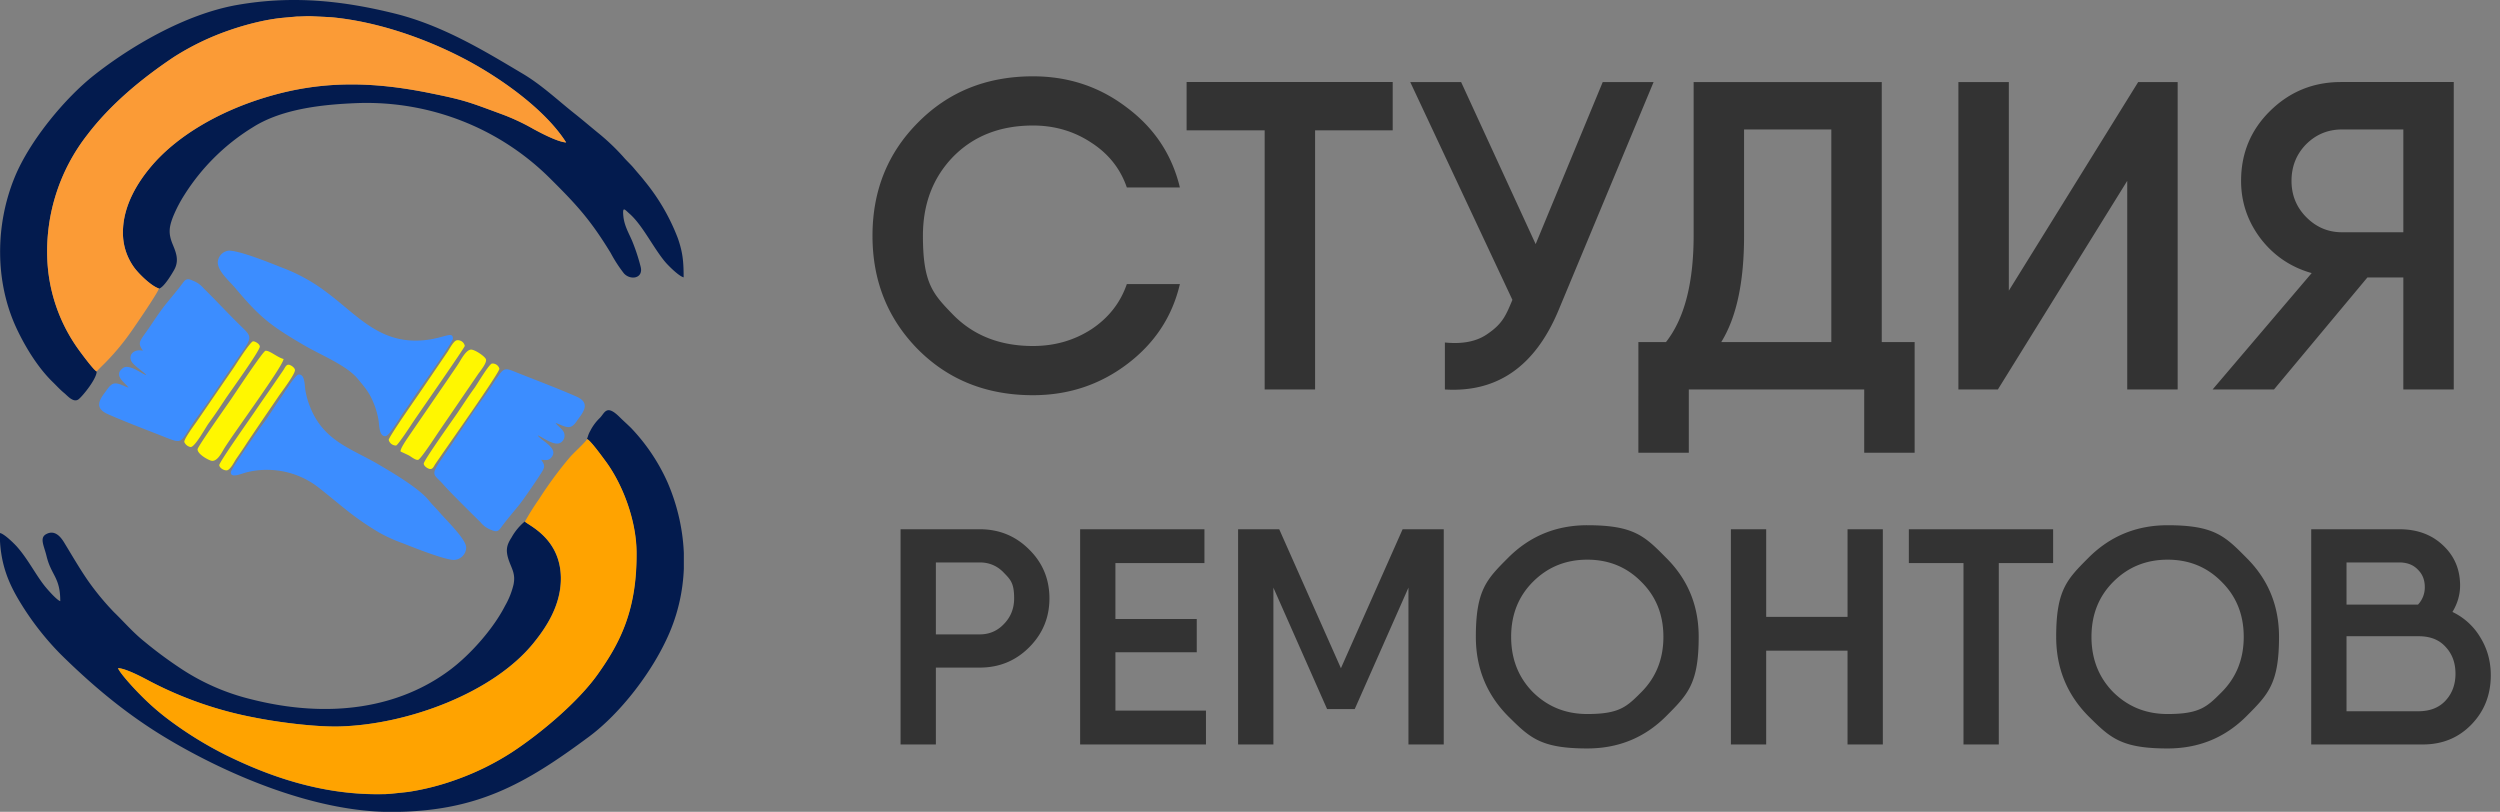 <svg width="271" height="88" fill="none" xmlns="http://www.w3.org/2000/svg"><rect width="100%" height="100%" fill="#808080" stroke="none"/><path d="M111.975 42.84q-7.51 0-12.453-4.951-4.944-5-4.944-12.332t4.944-12.284q4.943-5 12.453-5 5.752 0 10.173 3.381 4.468 3.332 5.751 8.666h-5.751q-1.046-3.047-3.851-4.857-2.804-1.857-6.322-1.857-5.323 0-8.651 3.38-3.279 3.382-3.279 8.571c0 5.189 1.093 6.317 3.279 8.57q3.328 3.38 8.651 3.38 3.518 0 6.322-1.808 2.805-1.857 3.851-4.905h5.751q-1.236 5.285-5.704 8.666-4.468 3.38-10.22 3.38m38.994-33.947v5.237h-8.414v28.091h-5.466v-28.09h-8.461V8.892h22.341Zm22.768 0h5.514L168.937 33.65q-3.803 9.095-12.312 8.57v-5.094q2.805.285 4.516-.857c1.711-1.142 2.076-2.016 2.804-3.762L152.87 8.893h5.514l8.081 17.569 7.272-17.57Zm30.245 28.187h3.565v11.997h-5.466V42.22h-19.014v6.857h-5.466V37.078h2.994q2.995-3.81 2.995-11.57V8.893h20.392zm-17.397 0h11.93V14.034h-9.459v11.57q0 7.475-2.471 11.474Zm44.006 5.141V19.606L216.569 42.22h-4.278V8.893h5.466v22.616L231.78 8.893h4.278V42.22zm35.396-33.328V42.22h-5.466V30.08h-3.898l-10.124 12.14h-6.655l10.742-12.617q-3.374-.952-5.513-3.714-2.139-2.808-2.139-6.284 0-4.476 3.137-7.57 3.185-3.143 7.7-3.143h12.216Zm-12.121 16.283h6.655V14.035h-6.655q-2.281 0-3.897 1.619-1.569 1.618-1.569 3.952 0 2.332 1.616 3.951t3.85 1.62ZM106.206 57.37q3.16 0 5.357 2.199 2.196 2.166 2.196 5.299 0 3.1-2.196 5.3t-5.357 2.199h-4.758v8.332h-3.827V57.37zm0 11.397q1.563 0 2.628-1.133 1.098-1.133 1.098-2.766c0-1.633-.366-2.01-1.098-2.766q-1.065-1.134-2.628-1.133h-4.758v7.798zm14.705 8.266h9.816v3.666h-13.642V57.37h13.476v3.666h-9.65v6.066h8.818v3.6h-8.818zm35.591-19.663V80.7h-3.826V63.701l-5.823 13.164h-2.995l-5.822-13.164v16.997h-3.827V57.37h4.459l6.688 15.065 6.688-15.065zm24.109 20.263q-3.493 3.5-8.551 3.5c-5.058 0-6.233-1.167-8.584-3.5q-3.494-3.533-3.494-8.599c0-5.066 1.164-6.232 3.494-8.565q3.526-3.534 8.584-3.533c5.058.001 6.222 1.177 8.551 3.533q3.528 3.5 3.527 8.565c-.001 5.065-1.175 6.244-3.527 8.599m-14.44-2.6q2.395 2.367 5.889 2.367c3.494 0 4.281-.79 5.856-2.367q2.396-2.4 2.396-5.999 0-3.6-2.396-5.966-2.362-2.4-5.856-2.4t-5.889 2.4q-2.363 2.366-2.363 5.966t2.363 6Zm34.102-17.663h3.826V80.7h-3.826V70.533h-8.818v10.165h-3.826V57.37h3.826v9.499h8.818zm22.285 0v3.665h-5.889V80.7h-3.827V61.035h-5.922V57.37zm20.961 20.263q-3.493 3.5-8.551 3.5c-5.058 0-6.233-1.167-8.584-3.5q-3.494-3.533-3.494-8.599c0-5.066 1.164-6.232 3.494-8.565q3.526-3.534 8.584-3.533c5.058.001 6.222 1.177 8.551 3.533q3.527 3.5 3.527 8.565c0 5.065-1.175 6.244-3.527 8.599m-14.44-2.6q2.395 2.367 5.889 2.367c3.494 0 4.281-.79 5.856-2.367q2.396-2.4 2.396-5.999 0-3.6-2.396-5.966-2.362-2.4-5.856-2.4t-5.889 2.4q-2.363 2.366-2.363 5.966t2.363 6Zm36.764-8.698a7 7 0 0 1 3.028 2.766q1.131 1.832 1.131 4.1 0 3.166-2.096 5.332t-5.258 2.166h-12.111V57.37h9.549q2.895 0 4.725 1.733 1.863 1.733 1.863 4.366 0 1.5-.831 2.867Zm-5.757-5.366h-5.723v4.566h7.753a2.72 2.72 0 0 0 .732-1.9q0-1.167-.765-1.9-.732-.765-1.997-.766m2.063 16.13q1.897 0 2.962-1.166 1.064-1.166 1.064-2.9 0-1.766-1.064-2.9-1.032-1.166-2.928-1.166h-7.82V77.1z" fill="#333"/><g clip-path="url(#a)" fill-rule="evenodd" clip-rule="evenodd"><path d="M10.481 40.263c-.31-.106-1.768-2.096-1.991-2.408a18 18 0 0 1-3.368-9.911A20.53 20.53 0 0 1 9.48 14.593c2.453-3.218 5.763-5.998 9.332-8.39A28.3 28.3 0 0 1 24.808 3.3a30 30 0 0 1 3.472-.986c.652-.146 1.25-.242 1.887-.33.267-.04 2-.174 2.039-.192h.187l.933-.039h.288s2.161.1 2.424.128c4.772.468 9.775 2.185 13.91 4.292s9.158 5.675 11.427 9.272c-.94-.06-2.81-1.064-3.547-1.462a23 23 0 0 0-3.422-1.6c-3.602-1.33-3.94-1.507-7.78-2.287-6.349-1.288-11.838-1.362-17.813.45-5.024 1.515-9.677 4.179-12.515 7.584-1.282 1.536-2.971 4.083-2.971 7.055a6.37 6.37 0 0 0 1.21 3.806c.558.756 1.912 2.058 2.7 2.295.516-.134 1.337-1.493 1.629-2.007.587-1.029.223-1.894-.166-2.838-.475-1.167-.36-1.87.069-2.973.344-.833.764-1.634 1.253-2.394a23 23 0 0 1 7.398-7.286c3.241-2.05 7.772-2.482 11.434-2.617 3.845-.12 7.673.542 11.246 1.946a28 28 0 0 1 9.518 6.212c2.931 2.909 4.386 4.501 6.576 8.084.414.78.896 1.525 1.44 2.224.721.79 2.162.546 1.802-.763a21 21 0 0 0-.905-2.742c-.36-.855-.857-1.642-.961-2.72-.105-1.079.151-.71.623-.288 1.44 1.235 2.572 3.657 3.9 5.254.36.425 1.484 1.55 2.014 1.688 0-1.827-.12-2.756-.616-4.207a22.3 22.3 0 0 0-3.62-6.243c-.36-.464-.752-.89-1.123-1.34s-.843-.866-1.207-1.302a24 24 0 0 0-2.521-2.416c-.918-.741-1.768-1.479-2.712-2.227-1.826-1.444-3.602-3.136-5.665-4.353-4.06-2.415-8.637-5.221-13.856-6.512C37.21.085 31.76-.515 25.76.528c-5.762 1-11.752 4.612-15.559 7.62-3.162 2.493-6.98 7.104-8.6 11.045-2.125 5.168-2.161 11.298.155 16.317.987 2.128 2.377 4.366 3.961 5.902.425.412.8.837 1.257 1.206.32.26 1.002 1.103 1.56.65.49-.405 1.948-2.221 1.948-3.005Zm53.141 7.339c.324.043 1.8 2.129 2.03 2.413 1.856 2.518 3.3 6.384 3.336 9.786.065 6.271-1.743 9.832-4.228 13.316-2.11 2.962-6.123 6.352-9.25 8.4a29 29 0 0 1-5.924 2.94A27.5 27.5 0 0 1 44.3 85.84c-.227.036-1.923.199-1.952.21l-.623.042h-.266c-6.75.135-12.628-2.093-16.953-4.225a40.4 40.4 0 0 1-6.522-4.079 27 27 0 0 1-2.792-2.483c-.533-.525-2.16-2.256-2.413-2.884.937.04 2.921 1.125 3.602 1.497a40.8 40.8 0 0 0 11.226 3.867c2.395.478 6.425 1.021 9.123.96 7.448-.173 16.743-3.656 21.105-9.055 1.26-1.56 2.975-4 2.953-7.037-.032-4.32-3.551-5.707-3.904-6.122a6.1 6.1 0 0 0-1.44 1.745c-.548.844-.656 1.418-.267 2.525.31.87.72 1.419.493 2.554a8.6 8.6 0 0 1-.922 2.316c-1.282 2.512-3.788 5.321-5.982 6.956-5.402 4.044-12.922 5.385-21.634 3.15a24.1 24.1 0 0 1-7.758-3.458 45 45 0 0 1-3.703-2.757c-1.246-.996-2.186-2.106-3.306-3.192a28.5 28.5 0 0 1-2.914-3.547c-.896-1.316-1.65-2.625-2.488-3.998-.36-.596-1.009-1.443-1.96-.922-.742.405-.234 1.242.04 2.366.511 2.128 1.491 2.288 1.491 4.895-.385-.103-1.47-1.358-1.743-1.71-.95-1.22-1.772-2.837-2.881-4.11-.296-.355-1.488-1.53-1.934-1.565 0 3.32.976 5.494 2.25 7.577a30.7 30.7 0 0 0 4.37 5.586c3.518 3.466 7.239 6.584 11.643 9.194 6.555 3.902 15.92 7.875 24.13 7.875 9.228 0 14.461-2.944 21.484-8.158 3.414-2.537 6.94-7.095 8.716-11.252 2.262-5.281 1.999-11.198-.198-16.292a20.8 20.8 0 0 0-3.962-5.916c-.421-.415-.85-.791-1.264-1.203-1.44-1.418-1.588-.404-2.132.125a5.2 5.2 0 0 0-1.041 1.418c-.205.345-.256.66-.35.87Z" fill="#031B4E"/><path d="M32.393 1.791h-.188c-.04 0-1.772.153-2.038.192a23 23 0 0 0-1.887.33 30 30 0 0 0-3.472.986 28.3 28.3 0 0 0-5.997 2.905c-3.573 2.39-6.879 5.171-9.332 8.389a20.53 20.53 0 0 0-4.358 13.35 18 18 0 0 0 3.368 9.912c.223.312 1.682 2.302 1.992 2.408.043-.067.832-.84.961-.972a26 26 0 0 0 2.69-3.224c.436-.61 2.993-4.331 3.098-4.8-.789-.237-2.161-1.539-2.701-2.294a6.37 6.37 0 0 1-1.203-3.789c0-2.954 1.696-5.501 2.978-7.037 2.831-3.423 7.484-6.087 12.509-7.602 5.967-1.812 11.456-1.738 17.806-.45 3.84.78 4.167.958 7.78 2.288 1.183.44 2.327.974 3.42 1.6.739.4 2.608 1.4 3.548 1.46-2.269-3.591-7.257-7.143-11.427-9.27-4.17-2.128-9.13-3.824-13.902-4.292-.273-.029-2.413-.124-2.423-.128h-.289l-.932.04Z" fill="#FB9B36"/><path d="M56.904 56.537c.36.415 3.871 1.802 3.904 6.122.021 3.036-1.693 5.477-2.953 7.037-4.362 5.4-13.658 8.868-21.106 9.056-2.697.06-6.727-.482-9.123-.961A40.8 40.8 0 0 1 16.4 73.924c-.691-.354-2.676-1.457-3.601-1.496.263.627 1.88 2.359 2.413 2.883q1.307 1.338 2.791 2.483a40.4 40.4 0 0 0 6.526 4.062c4.322 2.128 10.203 4.36 16.953 4.224h.266l.623-.042c.03 0 1.725-.174 1.952-.21a27.5 27.5 0 0 0 5.284-1.365 29 29 0 0 0 5.925-2.94c3.111-2.047 7.138-5.438 9.248-8.4 2.485-3.483 4.293-7.045 4.229-13.316-.036-3.391-1.48-7.268-3.335-9.786-.213-.288-1.708-2.37-2.032-2.412-.277.429-1.44 1.454-1.905 2a42 42 0 0 0-3.306 4.498 28 28 0 0 0-1.527 2.43" fill="#FFA300"/><path d="M25.018 51.195c0 .71 1.177.12 1.84-.025a9.14 9.14 0 0 1 4.13-.007 9.06 9.06 0 0 1 3.7 1.81c2.413 1.9 3.63 3.107 6.375 4.735.814.46 1.667.849 2.55 1.163.961.38 4.566 1.827 5.596 1.827.353-.016.687-.164.933-.414a1.36 1.36 0 0 0 .393-.93c0-.901-2.161-2.959-2.979-3.92-.36-.415-.756-.784-1.08-1.202-1.08-1.313-3.8-2.92-5.374-3.846-2.99-1.773-6.029-2.532-7.502-6.317a8.4 8.4 0 0 1-.5-1.795c-.098-.71-.069-1.685-.72-1.685-.361 0-1.668 2.129-1.946 2.53-.623.861-1.181 1.798-1.8 2.656-.469.568-3.616 5.073-3.616 5.42M23.607 28.43c0 .993 1.265 2.04 1.913 2.813 2.647 3.153 3.814 4.075 7.563 6.253 1.725 1 4.506 2.128 5.676 3.547.821 1 1.272 1.451 1.801 2.799.23.582.394 1.188.486 1.806.08.634.076 1.635.72 1.635.458 0 1.647-2.129 1.945-2.53.627-.865 1.2-1.773 1.826-2.653.411-.57 3.559-5.05 3.559-5.384 0-1.008-1.185.206-4.06.206-4.184 0-6.482-2.902-9.63-5.24a18.8 18.8 0 0 0-4.793-2.656c-1.225-.483-4.585-1.859-5.817-1.859a1.37 1.37 0 0 0-.827.419 1.33 1.33 0 0 0-.362.844M58.28 47.197l-.082-.042zm-.082-.042-.044-.04zm.083.042c.5.132 1.8 1.245 2.52.77a.89.89 0 0 0 .27-1.195c-.244-.38-.63-.607-.846-.922.36.085 1.041.517 1.52.44.48-.079.771-.664 1.027-.994.788-1.029.972-1.773-.36-2.34-1.848-.81-3.797-1.547-5.702-2.3-1.844-.709-1.92-.968-2.669.05-.565.766-1.048 1.6-1.617 2.366-1.112 1.5-2.2 3.192-3.241 4.746-2.791 4.122-2.424 3.193-1.059 4.778.609.71 3.144 3.21 3.962 4.015.3.373.697.658 1.149.827.745.326.832.067 1.232-.461.572-.766 1.177-1.465 1.779-2.206.46-.565 1.988-2.788 2.456-3.548.4-.642.36-.815-.04-1.386.537.046.8.11 1.11-.256.846-.986-1.099-1.802-1.491-2.384m-42.295-6.444-.122-.082zm-.122-.082c-.454-.12-1.862-1.262-2.521-.783-1.131.805.234 1.606.587 2.128-.41-.093-.98-.504-1.527-.447-.433.042-.807.684-1.034.982-.8 1.043-.972 1.774.36 2.36 1.84.808 3.804 1.55 5.705 2.298 2.799 1.103 1.8.894 4.264-2.43 1.113-1.49 2.197-3.193 3.242-4.721 2.478-3.657 2.625-3.281 1.08-4.803-1.347-1.316-2.61-2.692-3.962-4.019a2.86 2.86 0 0 0-1.17-.82c-.756-.354-.864 0-1.239.48-.587.773-1.178 1.45-1.78 2.206-.557.71-1.134 1.585-1.641 2.337-1.08 1.582-1.376 1.64-.739 2.58-1.062-.246-1.693.58-1.145 1.294.346.454 1.31 1.05 1.52 1.358" fill="#3C8DFF"/><path d="M21.416 48.704c0 .557 1.239 1.2 1.516 1.245.62.11 1.113-.904 1.358-1.308.994-1.632 6.429-9 6.447-9.727-.699-.184-1.44-.897-1.949-.897-.252 0-3.363 4.707-3.752 5.278-.39.571-3.62 5.133-3.62 5.41Zm23.815 1.144h.083c.256 0 1.97-2.646 2.23-3.026l4.264-6.243c.227-.326 1.012-1.256.864-1.642-.118-.316-1.188-1.04-1.602-1.04-.515 0-1.056 1.011-1.286 1.384-.335.539-.72 1.064-1.08 1.61l-4.384 6.385c-.147.22-1.037 1.486-.882 1.678 0 0 .817.372.922.436.18.103.634.458.871.458m-3.092-2.161a.8.8 0 0 0 .288.438.83.83 0 0 0 .5.172c.195 0 1.7-2.327 1.913-2.642.756-1.118 5.543-7.985 5.543-8.159a.76.76 0 0 0-.294-.464.78.78 0 0 0-.535-.15c-.36 0-.843.962-1.026 1.232L45.74 42.21c-.421.634-3.601 5.14-3.601 5.476ZM23.77 50.418c0 .241.4.571.788.571.39 0 .85-.954 1.034-1.224.313-.454.62-.897.93-1.369.611-.936 1.206-1.802 1.829-2.724s1.228-1.795 1.847-2.71c.328-.486 1.776-2.377 1.776-2.838 0-.255-.422-.546-.648-.585-.306-.053-.454.355-.605.578-.339.5-.656.954-1.002 1.462-.673.986-1.35 1.933-2.013 2.912-.447.677-3.936 5.59-3.936 5.927m22.164-.163c0 .263.4.525.62.575.36.085.46-.27.633-.525 1.13-1.667 6.947-9.879 6.947-10.33a.76.76 0 0 0-.289-.423.78.78 0 0 0-.496-.147c-.313 0-1.638 2.277-1.912 2.646-.641.872-1.235 1.802-1.848 2.706-.44.646-3.655 5.15-3.655 5.498M20.668 48.46c.48 0 1.617-2.128 1.981-2.614.648-.876 1.236-1.773 1.855-2.703.522-.773 3.66-5.118 3.66-5.572 0-.27-.476-.572-.721-.572-.292 0-1.83 2.434-2.078 2.806l-4.002 5.832c-.208.312-1.44 1.947-1.383 2.28a.92.92 0 0 0 .688.543" fill="#FFF700"/></g><defs><clipPath id="a"><path fill="#fff" d="M0 0h74.128v88H0z"/></clipPath></defs></svg>